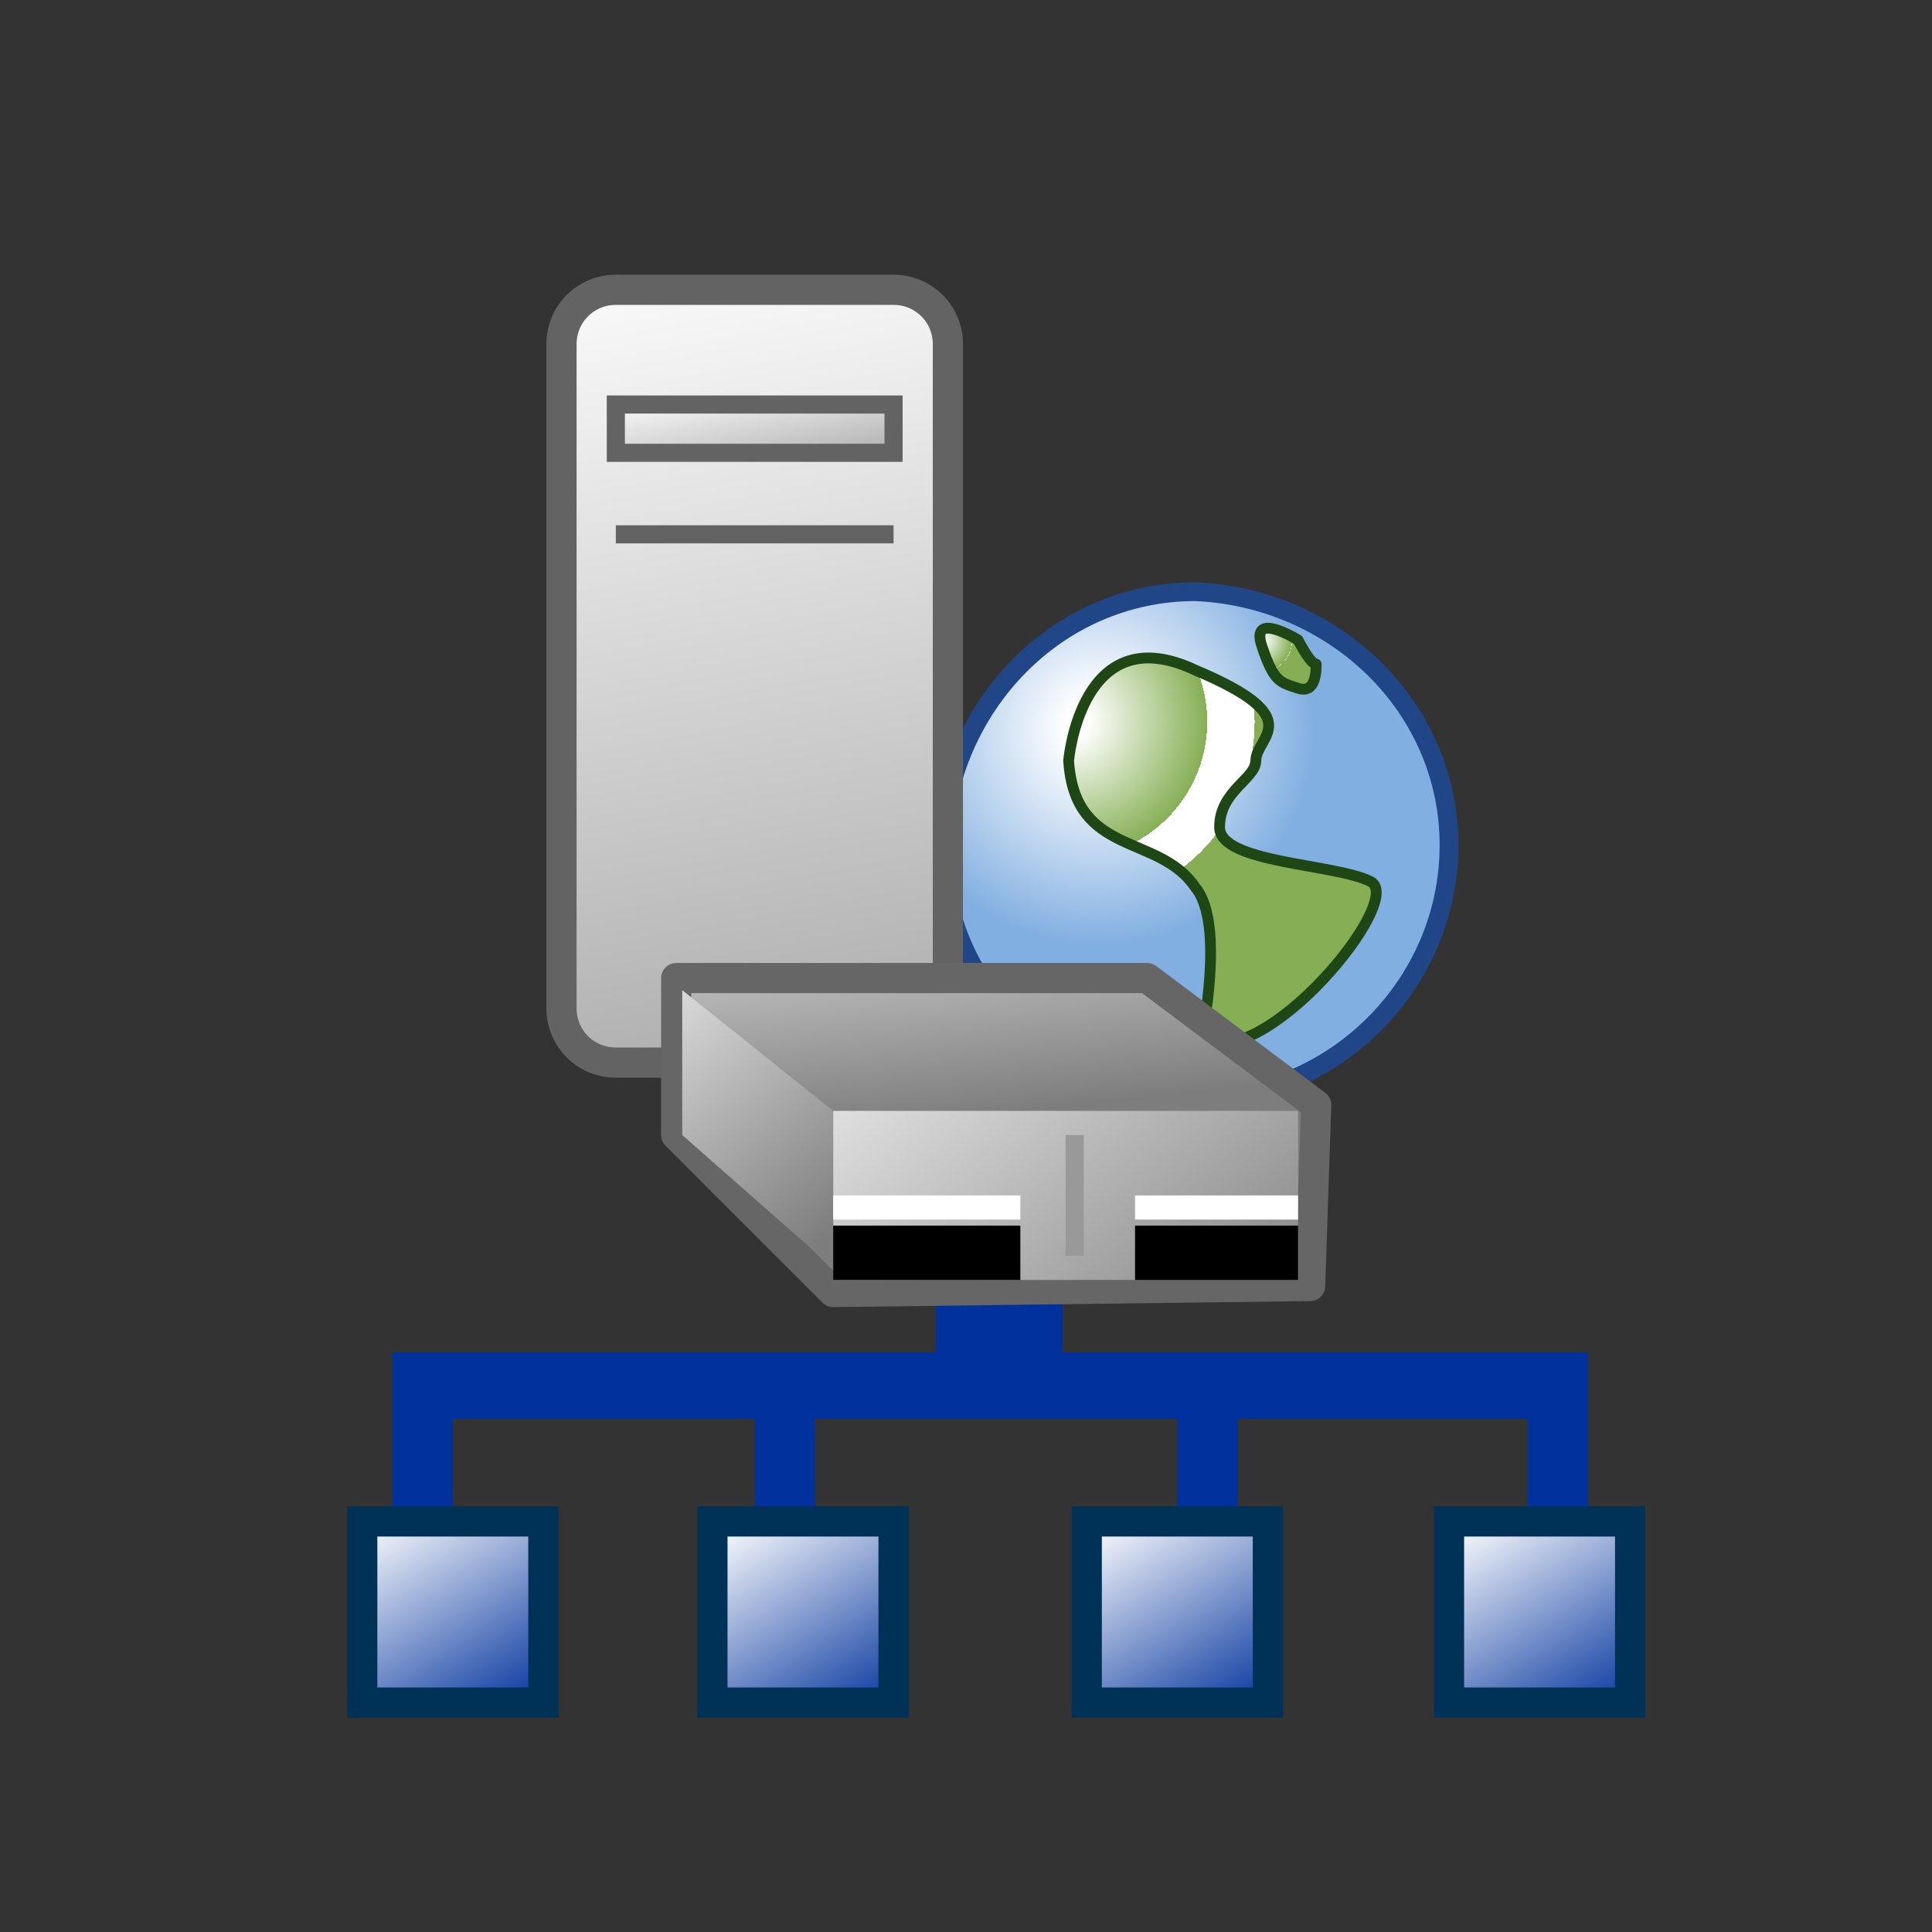 <?xml version="1.0" encoding="utf-8"?>
<!-- Generator: Adobe Illustrator 11.0, SVG Export Plug-In  -->
<!DOCTYPE svg PUBLIC "-//W3C//DTD SVG 1.0//EN"    "http://www.w3.org/TR/2001/REC-SVG-20010904/DTD/svg10.dtd">
<svg  xmlns="http://www.w3.org/2000/svg" xmlns:xlink="http://www.w3.org/1999/xlink" xmlns:a="http://ns.adobe.com/AdobeSVGViewerExtensions/3.0/"
	 width="32" height="32" viewBox="-5.7 -4.5 32 32" xml:space="preserve">
	<rect x="-5.7" y="-4.5" width="32" height="32" fill="#333333" stroke="none"/>
	<defs>
	</defs>
	<g>
		
			<radialGradient id="XMLID_97_" cx="-578.401" cy="15.062" r="6.857" fx="-578.401" fy="15.062" gradientTransform="matrix(1 0 0 -1 590.883 22.627)" gradientUnits="userSpaceOnUse">
			<stop  offset="7.300000e-002" style="stop-color:#FFFFFF"/>
			<stop  offset="0.522" style="stop-color:#82AFE1"/>
			<a:midPointStop  offset="7.300000e-002" style="stop-color:#FFFFFF"/>
			<a:midPointStop  offset="0.5" style="stop-color:#FFFFFF"/>
			<a:midPointStop  offset="0.522" style="stop-color:#82AFE1"/>
		</radialGradient>
		<path fill="url(#XMLID_97_)" stroke="#214687" stroke-width="0.311" d="M18.3,9.5c0,2.3-1.9,4.2-4.2,4.2c-2.3,0-4.2-1.9-4.2-4.2
			c0.1-2.3,1.9-4.2,4.2-4.2C16.4,5.4,18.3,7.2,18.3,9.5z"/>
		<radialGradient id="XMLID_98_" cx="12.036" cy="7.455" r="6.09" fx="12.036" fy="7.455" gradientUnits="userSpaceOnUse">
			<stop  offset="4.494400e-002" style="stop-color:#FFFFFF"/>
			<stop  offset="0.371" style="stop-color:#86AF55"/>
			<a:midPointStop  offset="4.494400e-002" style="stop-color:#FFFFFF"/>
			<a:midPointStop  offset="0.5" style="stop-color:#FFFFFF"/>
			<a:midPointStop  offset="0.371" style="stop-color:#86AF55"/>
		</radialGradient>
		<path fill="url(#XMLID_98_)" stroke="#1F4715" stroke-width="0.179" stroke-linejoin="round" d="M12,8.1c0,0,0.2-2.4,2.1-1.5
			c1.9,0.8,1,1.1,1,1.5c0,0.3-0.6,0.5-0.6,1.1c0,0.6,1.9,0.6,2.5,0.9c0.6,0.3-1.8,3.2-2.8,2.6c0,0,0.4-1.9-0.1-2.5
			C13.5,9.3,12.1,9.7,12,8.1z"/>
		<radialGradient id="XMLID_99_" cx="15.174" cy="6.104" r="1.061" fx="15.174" fy="6.104" gradientUnits="userSpaceOnUse">
			<stop  offset="4.494400e-002" style="stop-color:#FFFFFF"/>
			<stop  offset="0.494" style="stop-color:#86AF55"/>
			<a:midPointStop  offset="4.494400e-002" style="stop-color:#FFFFFF"/>
			<a:midPointStop  offset="0.5" style="stop-color:#FFFFFF"/>
			<a:midPointStop  offset="0.494" style="stop-color:#86AF55"/>
		</radialGradient>
		<path fill="url(#XMLID_99_)" stroke="#1F4715" stroke-width="0.179" stroke-linejoin="round" d="M15.8,6.1c0,0-0.8-0.5-0.6,0.1
			c0.2,0.6,0.3,0.6,0.6,0.7c0.3,0.1,0.3-0.3,0.3-0.4C16,6.5,15.8,6.1,15.8,6.1z"/>
		<rect x="9.8" y="16" fill="#00319C" width="2.1" height="2"/> 
		<polygon fill="#00319C" points="11.8,17.9 9.8,17.9 0.8,17.9 0.8,21.2 1.8,21.2 1.8,19 6.8,19 6.8,21 7.8,21 7.8,19 13.8,19 
			13.8,21 14.8,21 14.8,19 19.6,19 19.6,21 20.6,21 20.6,17.9 "/>
		
			<linearGradient id="XMLID_100_" gradientUnits="userSpaceOnUse" x1="-590.668" y1="2.417" x2="-588.442" y2="-1.138" gradientTransform="matrix(1 0 0 -1 591.363 22.882)">
			<stop  offset="0" style="stop-color:#FFFFFF"/>
			<stop  offset="1" style="stop-color:#00319C"/>
			<a:midPointStop  offset="0" style="stop-color:#FFFFFF"/>
			<a:midPointStop  offset="0.5" style="stop-color:#FFFFFF"/>
			<a:midPointStop  offset="1" style="stop-color:#00319C"/>
		</linearGradient>
		<rect x="0.3" y="20.7" fill="url(#XMLID_100_)" stroke="#003156" stroke-width="0.5" width="3" height="3"/> 
		
			<linearGradient id="XMLID_101_" gradientUnits="userSpaceOnUse" x1="-584.75" y1="2.387" x2="-582.524" y2="-1.168" gradientTransform="matrix(1 0 0 -1 591.363 22.882)">
			<stop  offset="0" style="stop-color:#FFFFFF"/>
			<stop  offset="1" style="stop-color:#00319C"/>
			<a:midPointStop  offset="0" style="stop-color:#FFFFFF"/>
			<a:midPointStop  offset="0.5" style="stop-color:#FFFFFF"/>
			<a:midPointStop  offset="1" style="stop-color:#00319C"/>
		</linearGradient>
		<rect x="6.1" y="20.7" fill="url(#XMLID_101_)" stroke="#003156" stroke-width="0.5" width="3" height="3"/> 
		
			<linearGradient id="XMLID_102_" gradientUnits="userSpaceOnUse" x1="-578.644" y1="2.377" x2="-576.418" y2="-1.178" gradientTransform="matrix(1 0 0 -1 591.363 22.882)">
			<stop  offset="0" style="stop-color:#FFFFFF"/>
			<stop  offset="1" style="stop-color:#00319C"/>
			<a:midPointStop  offset="0" style="stop-color:#FFFFFF"/>
			<a:midPointStop  offset="0.5" style="stop-color:#FFFFFF"/>
			<a:midPointStop  offset="1" style="stop-color:#00319C"/>
		</linearGradient>
		<rect x="12.3" y="20.7" fill="url(#XMLID_102_)" stroke="#003156" stroke-width="0.5" width="3" height="3"/> 
		
			<linearGradient id="XMLID_103_" gradientUnits="userSpaceOnUse" x1="-572.554" y1="2.396" x2="-570.328" y2="-1.16" gradientTransform="matrix(1 0 0 -1 591.363 22.882)">
			<stop  offset="0" style="stop-color:#FFFFFF"/>
			<stop  offset="1" style="stop-color:#00319C"/>
			<a:midPointStop  offset="0" style="stop-color:#FFFFFF"/>
			<a:midPointStop  offset="0.5" style="stop-color:#FFFFFF"/>
			<a:midPointStop  offset="1" style="stop-color:#00319C"/>
		</linearGradient>
		<rect x="18.3" y="20.7" fill="url(#XMLID_103_)" stroke="#003156" stroke-width="0.5" width="3" height="3"/> 
		
			<linearGradient id="XMLID_104_" gradientUnits="userSpaceOnUse" x1="-585.925" y1="23.886" x2="-582.436" y2="4.967" gradientTransform="matrix(1 0 0 -1 591.363 22.882)">
			<stop  offset="0" style="stop-color:#FFFFFF"/>
			<stop  offset="1" style="stop-color:#929292"/>
			<a:midPointStop  offset="0" style="stop-color:#FFFFFF"/>
			<a:midPointStop  offset="0.5" style="stop-color:#FFFFFF"/>
			<a:midPointStop  offset="1" style="stop-color:#929292"/>
		</linearGradient>
		<path fill="url(#XMLID_104_)" stroke="#636364" stroke-width="0.5" d="M10,12.2c0,0.5-0.4,0.9-0.9,0.9H4.5c-0.5,0-0.9-0.4-0.9-0.9
			v-11c0-0.5,0.4-0.9,0.9-0.9h4.6c0.5,0,0.9,0.4,0.9,0.9V12.2L10,12.2z"/>
		
			<linearGradient id="XMLID_105_" gradientUnits="userSpaceOnUse" x1="-584.676" y1="21.211" x2="-584.243" y2="18.864" gradientTransform="matrix(1 0 0 -1 591.363 22.882)">
			<stop  offset="0" style="stop-color:#FFFFFF"/>
			<stop  offset="1" style="stop-color:#929292"/>
			<a:midPointStop  offset="0" style="stop-color:#FFFFFF"/>
			<a:midPointStop  offset="0.5" style="stop-color:#FFFFFF"/>
			<a:midPointStop  offset="1" style="stop-color:#929292"/>
		</linearGradient>
		<rect x="4.5" y="2.2" fill="url(#XMLID_105_)" stroke="#636364" stroke-width="0.3" width="4.6" height="0.8"/> 
		<rect x="4.5" y="4.2" fill="#636364" width="4.6" height="0.3"/> 
		<circle fill="#FA0000" cx="9" cy="11.8" r="0.3"/> 
		<circle fill="#00D900" cx="8.3" cy="11.8" r="0.3"/> 
		
			<linearGradient id="XMLID_106_" gradientUnits="userSpaceOnUse" x1="-581.198" y1="14.708" x2="-580.568" y2="8.934" gradientTransform="matrix(1 0 0 -1 591.363 22.882)">
			<stop  offset="0" style="stop-color:#FFFFFF"/>
			<stop  offset="1" style="stop-color:#7D7D7D"/>
			<a:midPointStop  offset="0" style="stop-color:#FFFFFF"/>
			<a:midPointStop  offset="0.5" style="stop-color:#FFFFFF"/>
			<a:midPointStop  offset="1" style="stop-color:#7D7D7D"/>
		</linearGradient>
		<polygon fill="url(#XMLID_106_)" stroke="#666666" stroke-width="0.5" stroke-linecap="round" stroke-linejoin="round" points="
			5.5,11.7 5.5,14.3 8.1,16.9 16,16.8 16.1,13.8 13.3,11.7 "/>
		
			<linearGradient id="XMLID_107_" gradientUnits="userSpaceOnUse" x1="-583.27" y1="12.399" x2="-577.618" y2="5.502" gradientTransform="matrix(1 0 0 -1 591.363 22.882)">
			<stop  offset="0" style="stop-color:#FFFFFF"/>
			<stop  offset="1" style="stop-color:#929292"/>
			<a:midPointStop  offset="0" style="stop-color:#FFFFFF"/>
			<a:midPointStop  offset="0.5" style="stop-color:#FFFFFF"/>
			<a:midPointStop  offset="1" style="stop-color:#929292"/>
		</linearGradient>
		<rect x="8.1" y="13.9" fill="url(#XMLID_107_)" width="7.7" height="2.8"/> 
		
			<linearGradient id="XMLID_108_" gradientUnits="userSpaceOnUse" x1="-587.289" y1="12.282" x2="-583.066" y2="7.129" gradientTransform="matrix(1 0 0 -1 591.363 22.882)">
			<stop  offset="0" style="stop-color:#FFFFFF"/>
			<stop  offset="1" style="stop-color:#7D7D7D"/>
			<a:midPointStop  offset="0" style="stop-color:#FFFFFF"/>
			<a:midPointStop  offset="0.5" style="stop-color:#FFFFFF"/>
			<a:midPointStop  offset="1" style="stop-color:#7D7D7D"/>
		</linearGradient>
		<polygon fill="url(#XMLID_108_)" points="8.1,16.5 8.1,13.9 5.6,11.9 5.6,14.3 "/>
		<rect x="8.1" y="15.8" width="3.1" height="0.9"/> 
		<rect x="8.1" y="15.3" fill="#FFFFFF" width="3.1" height="0.4"/> 
		<rect x="13.1" y="15.3" fill="#FFFFFF" width="2.7" height="0.4"/> 
		<rect x="13.1" y="15.8" width="2.7" height="0.9"/> 
		<line fill="none" stroke="#999999" stroke-width="0.3" x1="12.1" y1="14.3" x2="12.1" y2="16.3"/>
	</g>
</svg>
